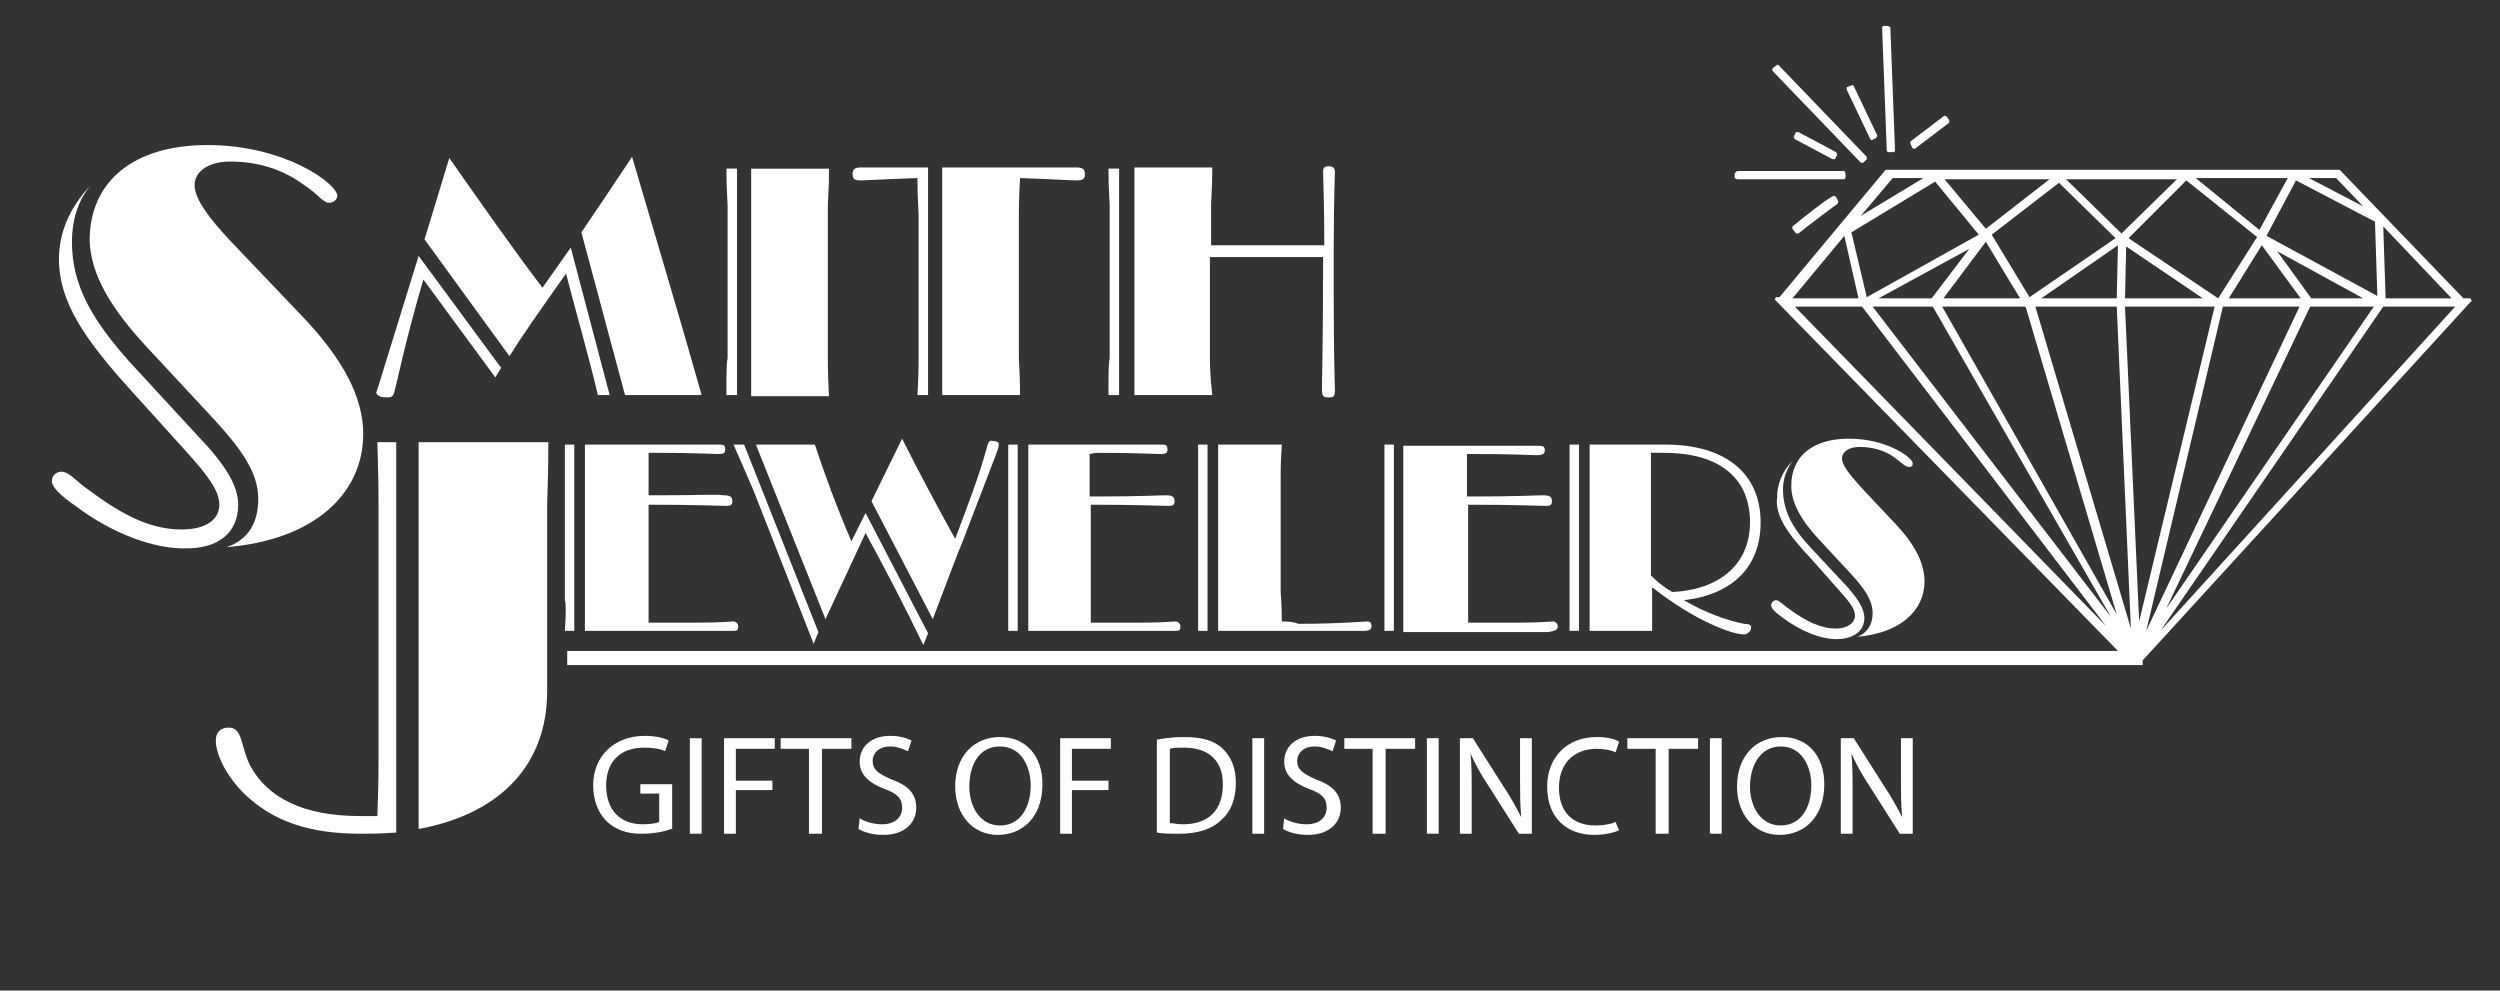 <svg xml:space="preserve" style="enable-background:new 0 0 212 84;" viewBox="0 0 212 84" y="0px" x="0px" xmlns:xlink="http://www.w3.org/1999/xlink" xmlns="http://www.w3.org/2000/svg" id="Layer_1" version="1.1">
<rect x="0" y="0" width="212" height="84" fill="#333333" stroke="none"/>
<style type="text/css">
	.st0{fill:#FFFFFF;}
</style>
<g>
	<g>
		<g>
			<path d="M48,23.2c0.9,3.5,1.9,6.9,2.7,10.3h1L48.4,21L46,24.4c-2.5-3.3-5.1-7-7.9-11L36,20.3l7.2,9.9
				C44.2,28.6,45.8,26.3,48,23.2z" class="st0"></path>
		</g>
		<g>
			<path d="M32.9,33.7c0.4,0,0.5-0.2,0.6-0.7c0.2-0.7,0.8-3.8,2.4-9.3L42,32l0.5-0.8l-7-9.5l-3.4,11
				c-0.1,0.3-0.2,0.6-0.2,0.6C32,33.6,32.3,33.7,32.9,33.7z" class="st0"></path>
		</g>
		<g>
			<path d="M59.5,33.5c-1.9-6.7-3.9-13.4-5.9-20.2c-1.6,2.4-3,4.5-4.3,6.4l3.7,13.8H59.5z" class="st0"></path>
		</g>
		<g>
			<path d="M61.6,33.5h0.9V14.3h-0.9c0,1.8,0.1,2.8,0.1,3.1v13C61.6,30.7,61.6,31.8,61.6,33.5z" class="st0"></path>
		</g>
		<g>
			<path d="M70.2,30.4v-13c0-0.3,0.1-1.3,0.1-3.1h-6.6v19.3h6.6C70.2,31.8,70.2,30.7,70.2,30.4z" class="st0"></path>
		</g>
		<g>
			<path d="M86.4,30.4V18.2c0-0.3,0-1.3,0.1-3.1c2.9,0.1,4.4,0.2,4.8,0.2c0.5,0,0.7-0.1,0.7-0.5c0-0.5-0.2-0.6-0.8-0.6
				H79.9v19.3h6.6C86.5,31.7,86.4,30.7,86.4,30.4z" class="st0"></path>
		</g>
		<g>
			<path d="M73,15.3c0.3,0,1.9-0.1,4.8-0.2c0,1.8,0.1,2.8,0.1,3.1v12.2c0,0.3,0,1.3-0.1,3.1h0.9V14.2h-5.6
				c-0.6,0-0.8,0.1-0.8,0.6C72.3,15.2,72.5,15.3,73,15.3z" class="st0"></path>
		</g>
		<g>
			<path d="M102.6,30.4v-8.6h9.6c0,6.9-0.1,10.6-0.1,11.2c0,0.6,0.1,0.7,0.6,0.7c0.4,0,0.5-0.1,0.5-0.6
				c0-0.4-0.1-2.9-0.1-7.8v-4.1c0-4.2,0.1-6.3,0.1-6.6c0-0.4-0.2-0.5-0.5-0.5c-0.4,0-0.5,0.1-0.5,0.5c0,0.5,0.1,2.6,0.1,6.2h-9.6
				v-3.5c0-0.3,0.1-1.3,0.1-3.1h-6.6v19.3h6.6C102.6,31.7,102.6,30.7,102.6,30.4z" class="st0"></path>
		</g>
		<g>
			<path d="M94,33.5h0.9V14.3H94c0,1.8,0.1,2.8,0.1,3.1v13C94,30.7,94,31.7,94,33.5z" class="st0"></path>
		</g>
		<g>
			<path d="M49.6,53.5H62c0.5,0,0.6,0,0.6-0.4c0-0.2-0.2-0.4-0.4-0.4c-0.2,0-1.1,0.1-2.8,0.1c-0.4,0-1.9,0-4.4,0v-10
				c4,0,6.2,0.1,6.6,0.1c0.4,0,0.5-0.1,0.5-0.4c0-0.4-0.2-0.5-0.8-0.5C61,41.9,59.2,42,56,42c-0.3,0-0.7,0-1,0v-3.6
				c0.3,0,0.5,0,0.8,0c3,0,4.7,0.1,5.1,0.1c0.5,0,0.6-0.1,0.6-0.4c0-0.4-0.2-0.4-0.6-0.4H49.6V53.5z" class="st0"></path>
		</g>
		<g>
			<path d="M47.9,53.5h0.8V37.7h-0.8c0,1.5,0,2.3,0,2.5v10.7C48,51.1,48,52,47.9,53.5z" class="st0"></path>
		</g>
		<g>
			<path d="M64.1,37.7L70,52.5l3.4-7.3c1.7,3.1,3.3,6.2,4.9,9.5l0.4-1l-5.3-10.2l-1.2,2.4c-1.3-3-2.3-5.8-3.1-8.2H64.1z" class="st0"></path>
		</g>
		<g>
			<path d="M83.7,37.9C83,40.5,82,43,81,45.7c-1.6-2.9-3.1-5.7-4.5-8.5l-2.6,5.3l5.2,10c1.3-3.4,2.1-5.6,2.5-6.5l2.3-6
				c0.5-1.3,0.8-2,0.8-2.3c0-0.2-0.2-0.3-0.5-0.3C83.9,37.3,83.8,37.5,83.7,37.9z" class="st0"></path>
		</g>
		<g>
			<path d="M63.9,41.6l5.1,13l0.4-1l-6.3-15.9h-0.9C63,39.5,63.6,40.9,63.9,41.6z" class="st0"></path>
		</g>
		<g>
			<path d="M93.3,38.4c3,0,4.7,0.1,5.1,0.1c0.5,0,0.6-0.1,0.6-0.4c0-0.4-0.2-0.4-0.6-0.4H87.2v15.8h12.3
				c0.5,0,0.6,0,0.6-0.4c0-0.2-0.2-0.4-0.4-0.4c-0.2,0-1.1,0.1-2.8,0.1c-0.4,0-1.9,0-4.4,0v-10c4,0,6.2,0.1,6.6,0.1
				c0.4,0,0.5-0.1,0.5-0.4c0-0.4-0.2-0.5-0.8-0.5c-0.4,0-2.2,0.1-5.4,0.1c-0.3,0-0.7,0-1,0v-3.6C92.8,38.4,93.1,38.4,93.3,38.4z" class="st0"></path>
		</g>
		<g>
			<path d="M85.5,53.5h0.8V37.7h-0.8c0,1.5,0,2.3,0,2.5v10.7C85.5,51.1,85.5,52,85.5,53.5z" class="st0"></path>
		</g>
		<g>
			<path d="M108.7,52.7c0-1.5-0.1-2.3-0.1-2.5v-10c0-0.2,0-1.1,0.1-2.5h-5.4v15.8h12.3c0.5,0,0.7-0.1,0.7-0.4
				c0-0.3-0.1-0.4-0.4-0.4c-0.3,0-2.2,0.2-5.8,0.2C109.6,52.7,109.1,52.7,108.7,52.7z" class="st0"></path>
		</g>
		<g>
			<path d="M101.6,53.5h0.8V37.7h-0.8c0,1.4,0,2.3,0,2.5v10.7C101.6,51.1,101.6,52,101.6,53.5z" class="st0"></path>
		</g>
		<g>
			<path d="M117.4,53.5h0.8V37.7h-0.8c0,1.5,0,2.3,0,2.5v10.7C117.4,51.1,117.4,52,117.4,53.5z" class="st0"></path>
		</g>
		<g>
			<path d="M132.1,53.1c0-0.2-0.2-0.4-0.4-0.4c-0.2,0-1.1,0.1-2.8,0.1c-0.4,0-1.9,0-4.4,0v-10c4,0,6.2,0.1,6.6,0.1
				c0.4,0,0.5-0.1,0.5-0.4c0-0.4-0.2-0.5-0.8-0.5c-0.4,0-2.2,0.1-5.4,0.1c-0.3,0-0.7,0-1,0v-3.6c0.3,0,0.5,0,0.8,0
				c3,0,4.7,0.1,5.1,0.1c0.5,0,0.7-0.1,0.7-0.4c0-0.4-0.2-0.4-0.7-0.4h-11.3v15.8h12.3C131.9,53.5,132.1,53.4,132.1,53.1z" class="st0"></path>
		</g>
		<g>
			<path d="M140.1,49.8c3.7,2.9,6.8,4,7.8,4c0.3,0,0.6-0.3,0.6-0.6c0-0.2-0.2-0.3-0.6-0.3c-1.5-0.3-3.2-0.9-5.1-2
				c4.2-0.5,6.5-2.9,6.5-6.6c0-4.1-2.9-6.6-8.1-6.6h-6.4v15.8h5.3V49.8z M140.1,38.4h1c4.8,0,7.3,2.2,7.3,5.9c0,3.4-2.4,5.7-6.6,5.9
				c-0.7-0.4-1.3-0.9-1.8-1.4V38.4z" class="st0"></path>
		</g>
		<g>
			<path d="M133.1,53.5h0.8V37.7h-0.8c0,1.5,0,2.3,0,2.6v10.7C133.1,51.2,133.1,52,133.1,53.5z" class="st0"></path>
		</g>
		<g>
			<path d="M153.6,47.4l2.3,2.6c0.9,1,1.4,1.6,1.4,2.2c0,0.6-0.6,1.1-1.6,1.1c-1.3,0-2.5-0.6-3.9-1.6
				c-0.6-0.4-0.9-0.8-1.2-0.8c-0.2,0-0.4,0.2-0.4,0.4c0,0.3,0.3,0.6,1,1.1c1.6,1.2,3.3,1.8,4.5,1.8c1.5,0,2.4-0.7,2.4-1.8
				c0-0.8-0.6-1.7-1.6-2.8l-2.9-3.1c-1.6-1.7-2.4-3.2-2.4-5c0-0.9,0.3-1.7,0.8-2.4c-0.9,0.9-1.3,2-1.3,3.1
				C150.5,43.7,151.6,45.3,153.6,47.4z" class="st0"></path>
		</g>
		<g>
			<path d="M157.7,37.9c1.1,0,2.2,0.3,3.1,1c0.5,0.4,0.8,0.7,1.1,0.7c0.2,0,0.3-0.1,0.3-0.3c0-0.5-2.2-2.1-5.4-2.1
				c-3.1,0-4.9,1.5-4.9,4c0,1.4,0.8,2.9,2.4,4.6l2.6,2.8c1.2,1.3,1.9,2.3,1.9,3.4c0,1-0.5,1.7-1.3,2c3.6-0.3,5.7-2.2,5.7-4.7
				c0-1.5-0.8-3.1-2.4-4.8l-3-3.2c-1-1.1-1.6-1.9-1.6-2.4C156.2,38.3,156.8,37.9,157.7,37.9z" class="st0"></path>
		</g>
		<g>
			<path d="M12.7,29.7l5.3,5.7c2.5,2.7,3.9,4.7,3.9,6.9c0,2.1-0.9,3.5-2.7,4.1c7.4-0.6,11.6-4.5,11.6-9.6
				c0-3.1-1.7-6.3-5-9.8l-6.1-6.4c-2.1-2.2-3.2-3.8-3.2-4.9c0-1.1,1.1-2,3-2c2.3,0,4.4,0.6,6.3,2c1.1,0.7,1.6,1.5,2.1,1.5
				c0.4,0,0.7-0.3,0.7-0.6c0-1-4.4-4.3-11-4.3c-6.3,0-10,3.1-10,8.1C7.7,23.3,9.4,26.2,12.7,29.7z" class="st0"></path>
		</g>
		<g>
			<path d="M20.2,42.8c0-1.6-1.1-3.4-3.3-5.7l-5.9-6.4c-3.2-3.6-4.9-6.5-4.9-10.2c0-1.8,0.5-3.5,1.6-4.8
				C5.9,17.6,5,19.7,5,22c0,3.6,2.2,6.8,6.1,11.1l4.7,5.2c1.8,2,2.8,3.3,2.8,4.5c0,1.3-1.2,2.1-3.2,2.1c-2.6,0-5-1.2-7.8-3.3
				C6.4,40.8,5.9,40,5.2,40c-0.4,0-0.8,0.3-0.8,0.8c0,0.5,0.7,1.2,2,2.1c3.3,2.5,6.8,3.6,9.1,3.6C18.6,46.6,20.2,45.1,20.2,42.8z" class="st0"></path>
		</g>
		<g>
			<path d="M32.1,42.7v21.8c0,0.5,0,2-0.1,4.7c-0.8,0-1.4,0-1.5,0c-4.7,0-7.8-1.5-9.3-4.3c-0.8-1.6-0.6-3.2-1.8-3.2
				c-0.7,0-1.1,0.4-1.1,1.1c0,1.1,0.8,2.9,2.4,4.5c2.5,2.4,5.6,3.4,9.9,3.4c0.6,0,1.6,0,3-0.1V37.5H32
				C32.1,40.5,32.1,42.2,32.1,42.7z" class="st0"></path>
		</g>
		<g>
			<path d="M35.5,70.3c7-1.3,10.9-5.5,10.9-11.7V42.7c0-0.5,0.1-2.2,0.1-5.2h-11V70.3z" class="st0"></path>
		</g>
		<g>
			<path d="M209.6,25.5l-0.1-0.2h-0.6l-10.4-10.8l-0.1-0.1l-0.1,0h-38.3l-0.1,0l-9,10.8h-0.3l-0.1,0.2l29.1,29.8H48.1
				v1.2h133.6v-0.4L209.6,25.5z M196,25.3l-2.9-4l7.3,4H196z M167,21.1l-3.2,4.2h-4.5L167,21.1z M180.2,25.3l0.1-4.4l6.5,4.4H180.2z
				 M173.1,25.3l6.5-4.5l-0.1,4.5H173.1z M164.8,25.3l3.6-4.8l2.9,4.8H164.8z M172.6,26h6.9l1.2,27.3L172.6,26z M171.7,26L171.7,26
				l0.1,0.1l7.7,26L164.7,26H171.7z M187.8,26l-6.4,26.7L180.2,26H187.8z M195.1,25.3h-6.1l2.8-4.5L195.1,25.3z M172.1,25.2
				l-3.2-5.3l5.7-4.4l4.8,4.7L172.1,25.2z M188.5,26h6.5L182,53.5L188.5,26z M195.9,26h5.4l-17.6,25.6L195.9,26z M188.1,25.3
				L188.1,25.3l-7.6-5.1l4.9-4.9l6,4.8L188.1,25.3z M163.9,26l15.1,26.3L158.8,26H163.9z M192.2,20l2.5-4.7l6.7,3.5l0.2,6.3
				L192.2,20z M164.1,15.4l3.7,4.5l-9.5,5.3l-1.3-5.5L164.1,15.4z M191.6,19.5l-5.4-4.4h7.8L191.6,19.5z M179.9,19.8l-4.7-4.6h9.4
				L179.9,19.8z M168.4,19.4l-3.5-4.2h8.9L168.4,19.4z M202.1,26h6.1l-25,27.5L202.1,26z M202.3,25.3l-0.2-6.1l5.8,6.1H202.3z
				 M195.8,15.1h2.3l2.3,2.4L195.8,15.1z M163.1,15.1l-5.3,3.2l2.7-3.2H163.1z M157.6,25.3H152l4.4-5.3L157.6,25.3z M157.9,26
				l20.7,27.1L152.2,26H157.9z" class="st0"></path>
		</g>
		<g>
			<polygon points="162.4,12.6 165.3,10.4 165.3,10.2 165.1,9.9 164.9,9.8 162,12 162,12.2 162.2,12.6" class="st0"></polygon>
		</g>
		<g>
			<polygon points="160.1,12.9 160.6,12.9 160.7,12.8 160.3,2.3 160.1,2.2 159.7,2.2 159.6,2.3 160,12.8" class="st0"></polygon>
		</g>
		<g>
			<polygon points="158.7,11.9 159.1,11.7 159.2,11.5 157.2,7.3 157.1,7.2 156.6,7.4 156.6,7.6 158.6,11.8" class="st0"></polygon>
		</g>
		<g>
			<polygon points="158,13.8 158.3,13.5 158.3,13.3 150.8,5.5 150.7,5.5 150.3,5.8 150.3,6 157.8,13.8" class="st0"></polygon>
		</g>
		<g>
			<polygon points="152.3,11.2 152.1,11.6 152.2,11.8 155.4,13.5 155.6,13.5 155.8,13.1 155.7,12.9 152.5,11.2" class="st0"></polygon>
		</g>
		<g>
			<polygon points="156.4,15.2 156.5,15.1 156.5,14.7 156.4,14.5 147.3,14.5 147.1,14.7 147.1,15.1 147.3,15.2" class="st0"></polygon>
		</g>
		<g>
			<path d="M152,19.2L152,19.2l0,0.2l0.3,0.4l0.2,0c1.4-1.1,3-2.3,3.3-2.5l0.1-0.2l-0.2-0.4l-0.2-0.1
				C155,16.8,153.1,18.3,152,19.2z" class="st0"></path>
		</g>
	</g>
	<g>
		<path d="M56.9,70.3c-0.5,0.2-1.4,0.4-2.5,0.4c-1.2,0-2.2-0.3-3-1.1c-0.7-0.7-1.1-1.8-1.1-3c0-2.4,1.7-4.2,4.4-4.2
			c0.9,0,1.7,0.2,2,0.4l-0.3,0.9c-0.4-0.2-1-0.3-1.8-0.3c-2,0-3.2,1.2-3.2,3.2c0,2.1,1.2,3.3,3.1,3.3c0.7,0,1.2-0.1,1.4-0.2v-2.4
			h-1.6v-0.8h2.7V70.3z" class="st0"></path>
		<path d="M59.5,62.6v8.1h-1v-8.1H59.5z" class="st0"></path>
		<path d="M61.3,62.6h4.4v0.9h-3.3v2.7h3.1V67h-3.1v3.7h-1V62.6z" class="st0"></path>
		<path d="M68.7,63.5h-2.5v-0.9h6v0.9h-2.5v7.2h-1.1V63.5z" class="st0"></path>
		<path d="M72.9,69.4c0.5,0.3,1.2,0.5,1.9,0.5c1.1,0,1.7-0.6,1.7-1.4c0-0.8-0.4-1.2-1.5-1.6c-1.3-0.5-2.1-1.2-2.1-2.3
			c0-1.3,1-2.2,2.6-2.2c0.8,0,1.4,0.2,1.8,0.4l-0.3,0.9c-0.3-0.1-0.8-0.4-1.5-0.4c-1.1,0-1.5,0.7-1.5,1.2c0,0.8,0.5,1.1,1.6,1.6
			c1.4,0.5,2.1,1.2,2.1,2.4c0,1.2-0.9,2.3-2.8,2.3c-0.8,0-1.6-0.2-2.1-0.5L72.9,69.4z" class="st0"></path>
		<path d="M88.4,66.5c0,2.8-1.7,4.3-3.8,4.3c-2.1,0-3.6-1.7-3.6-4.1c0-2.6,1.6-4.2,3.8-4.2C87,62.5,88.4,64.1,88.4,66.5
			z M82.2,66.7c0,1.7,0.9,3.3,2.6,3.3c1.7,0,2.6-1.5,2.6-3.4c0-1.6-0.8-3.3-2.6-3.3C83,63.3,82.2,64.9,82.2,66.7z" class="st0"></path>
		<path d="M89.8,62.6h4.4v0.9h-3.3v2.7h3.1V67h-3.1v3.7h-1V62.6z" class="st0"></path>
		<path d="M98.2,62.7c0.6-0.1,1.4-0.2,2.2-0.2c1.5,0,2.6,0.3,3.3,1c0.7,0.7,1.1,1.6,1.1,2.9c0,1.3-0.4,2.4-1.2,3.1
			c-0.8,0.8-2,1.2-3.6,1.2c-0.7,0-1.4,0-1.9-0.1V62.7z M99.2,69.8c0.3,0,0.6,0.1,1.1,0.1c2.2,0,3.4-1.2,3.4-3.4
			c0-1.9-1.1-3.1-3.3-3.1c-0.5,0-0.9,0-1.2,0.1V69.8z" class="st0"></path>
		<path d="M107.2,62.6v8.1h-1v-8.1H107.2z" class="st0"></path>
		<path d="M108.9,69.4c0.5,0.3,1.2,0.5,1.9,0.5c1.1,0,1.7-0.6,1.7-1.4c0-0.8-0.4-1.2-1.5-1.6c-1.3-0.5-2.1-1.2-2.1-2.3
			c0-1.3,1-2.2,2.6-2.2c0.8,0,1.4,0.2,1.8,0.4l-0.3,0.9c-0.3-0.1-0.8-0.4-1.5-0.4c-1.1,0-1.5,0.7-1.5,1.2c0,0.8,0.5,1.1,1.6,1.6
			c1.4,0.5,2.1,1.2,2.1,2.4c0,1.2-0.9,2.3-2.8,2.3c-0.8,0-1.6-0.2-2.1-0.5L108.9,69.4z" class="st0"></path>
		<path d="M116.5,63.5H114v-0.9h6v0.9h-2.5v7.2h-1.1V63.5z" class="st0"></path>
		<path d="M122,62.6v8.1h-1v-8.1H122z" class="st0"></path>
		<path d="M123.8,70.7v-8.1h1.1l2.6,4.1c0.6,0.9,1.1,1.8,1.5,2.6l0,0c-0.1-1.1-0.1-2.1-0.1-3.3v-3.4h1v8.1h-1.1
			l-2.6-4.1c-0.6-0.9-1.1-1.8-1.5-2.7l0,0c0.1,1,0.1,2,0.1,3.3v3.5H123.8z" class="st0"></path>
		<path d="M137.3,70.4c-0.4,0.2-1.2,0.4-2.1,0.4c-2.3,0-4-1.4-4-4.1c0-2.5,1.7-4.2,4.2-4.2c1,0,1.6,0.2,1.9,0.4
			l-0.3,0.9c-0.4-0.2-1-0.3-1.6-0.3c-1.9,0-3.2,1.2-3.2,3.3c0,2,1.1,3.2,3.1,3.2c0.6,0,1.3-0.1,1.7-0.3L137.3,70.4z" class="st0"></path>
		<path d="M140.5,63.5h-2.5v-0.9h6v0.9h-2.5v7.2h-1.1V63.5z" class="st0"></path>
		<path d="M146,62.6v8.1h-1v-8.1H146z" class="st0"></path>
		<path d="M154.7,66.5c0,2.8-1.7,4.3-3.8,4.3c-2.1,0-3.6-1.7-3.6-4.1c0-2.6,1.6-4.2,3.8-4.2
			C153.3,62.5,154.7,64.1,154.7,66.5z M148.4,66.7c0,1.7,0.9,3.3,2.6,3.3c1.7,0,2.6-1.5,2.6-3.4c0-1.6-0.8-3.3-2.6-3.3
			C149.3,63.3,148.4,64.9,148.4,66.7z" class="st0"></path>
		<path d="M156.1,70.7v-8.1h1.1l2.6,4.1c0.6,0.9,1.1,1.8,1.5,2.6l0,0c-0.1-1.1-0.1-2.1-0.1-3.3v-3.4h1v8.1h-1.1
			l-2.6-4.1c-0.6-0.9-1.1-1.8-1.5-2.7l0,0c0.1,1,0.1,2,0.1,3.3v3.5H156.1z" class="st0"></path>
	</g>
</g>
</svg>
